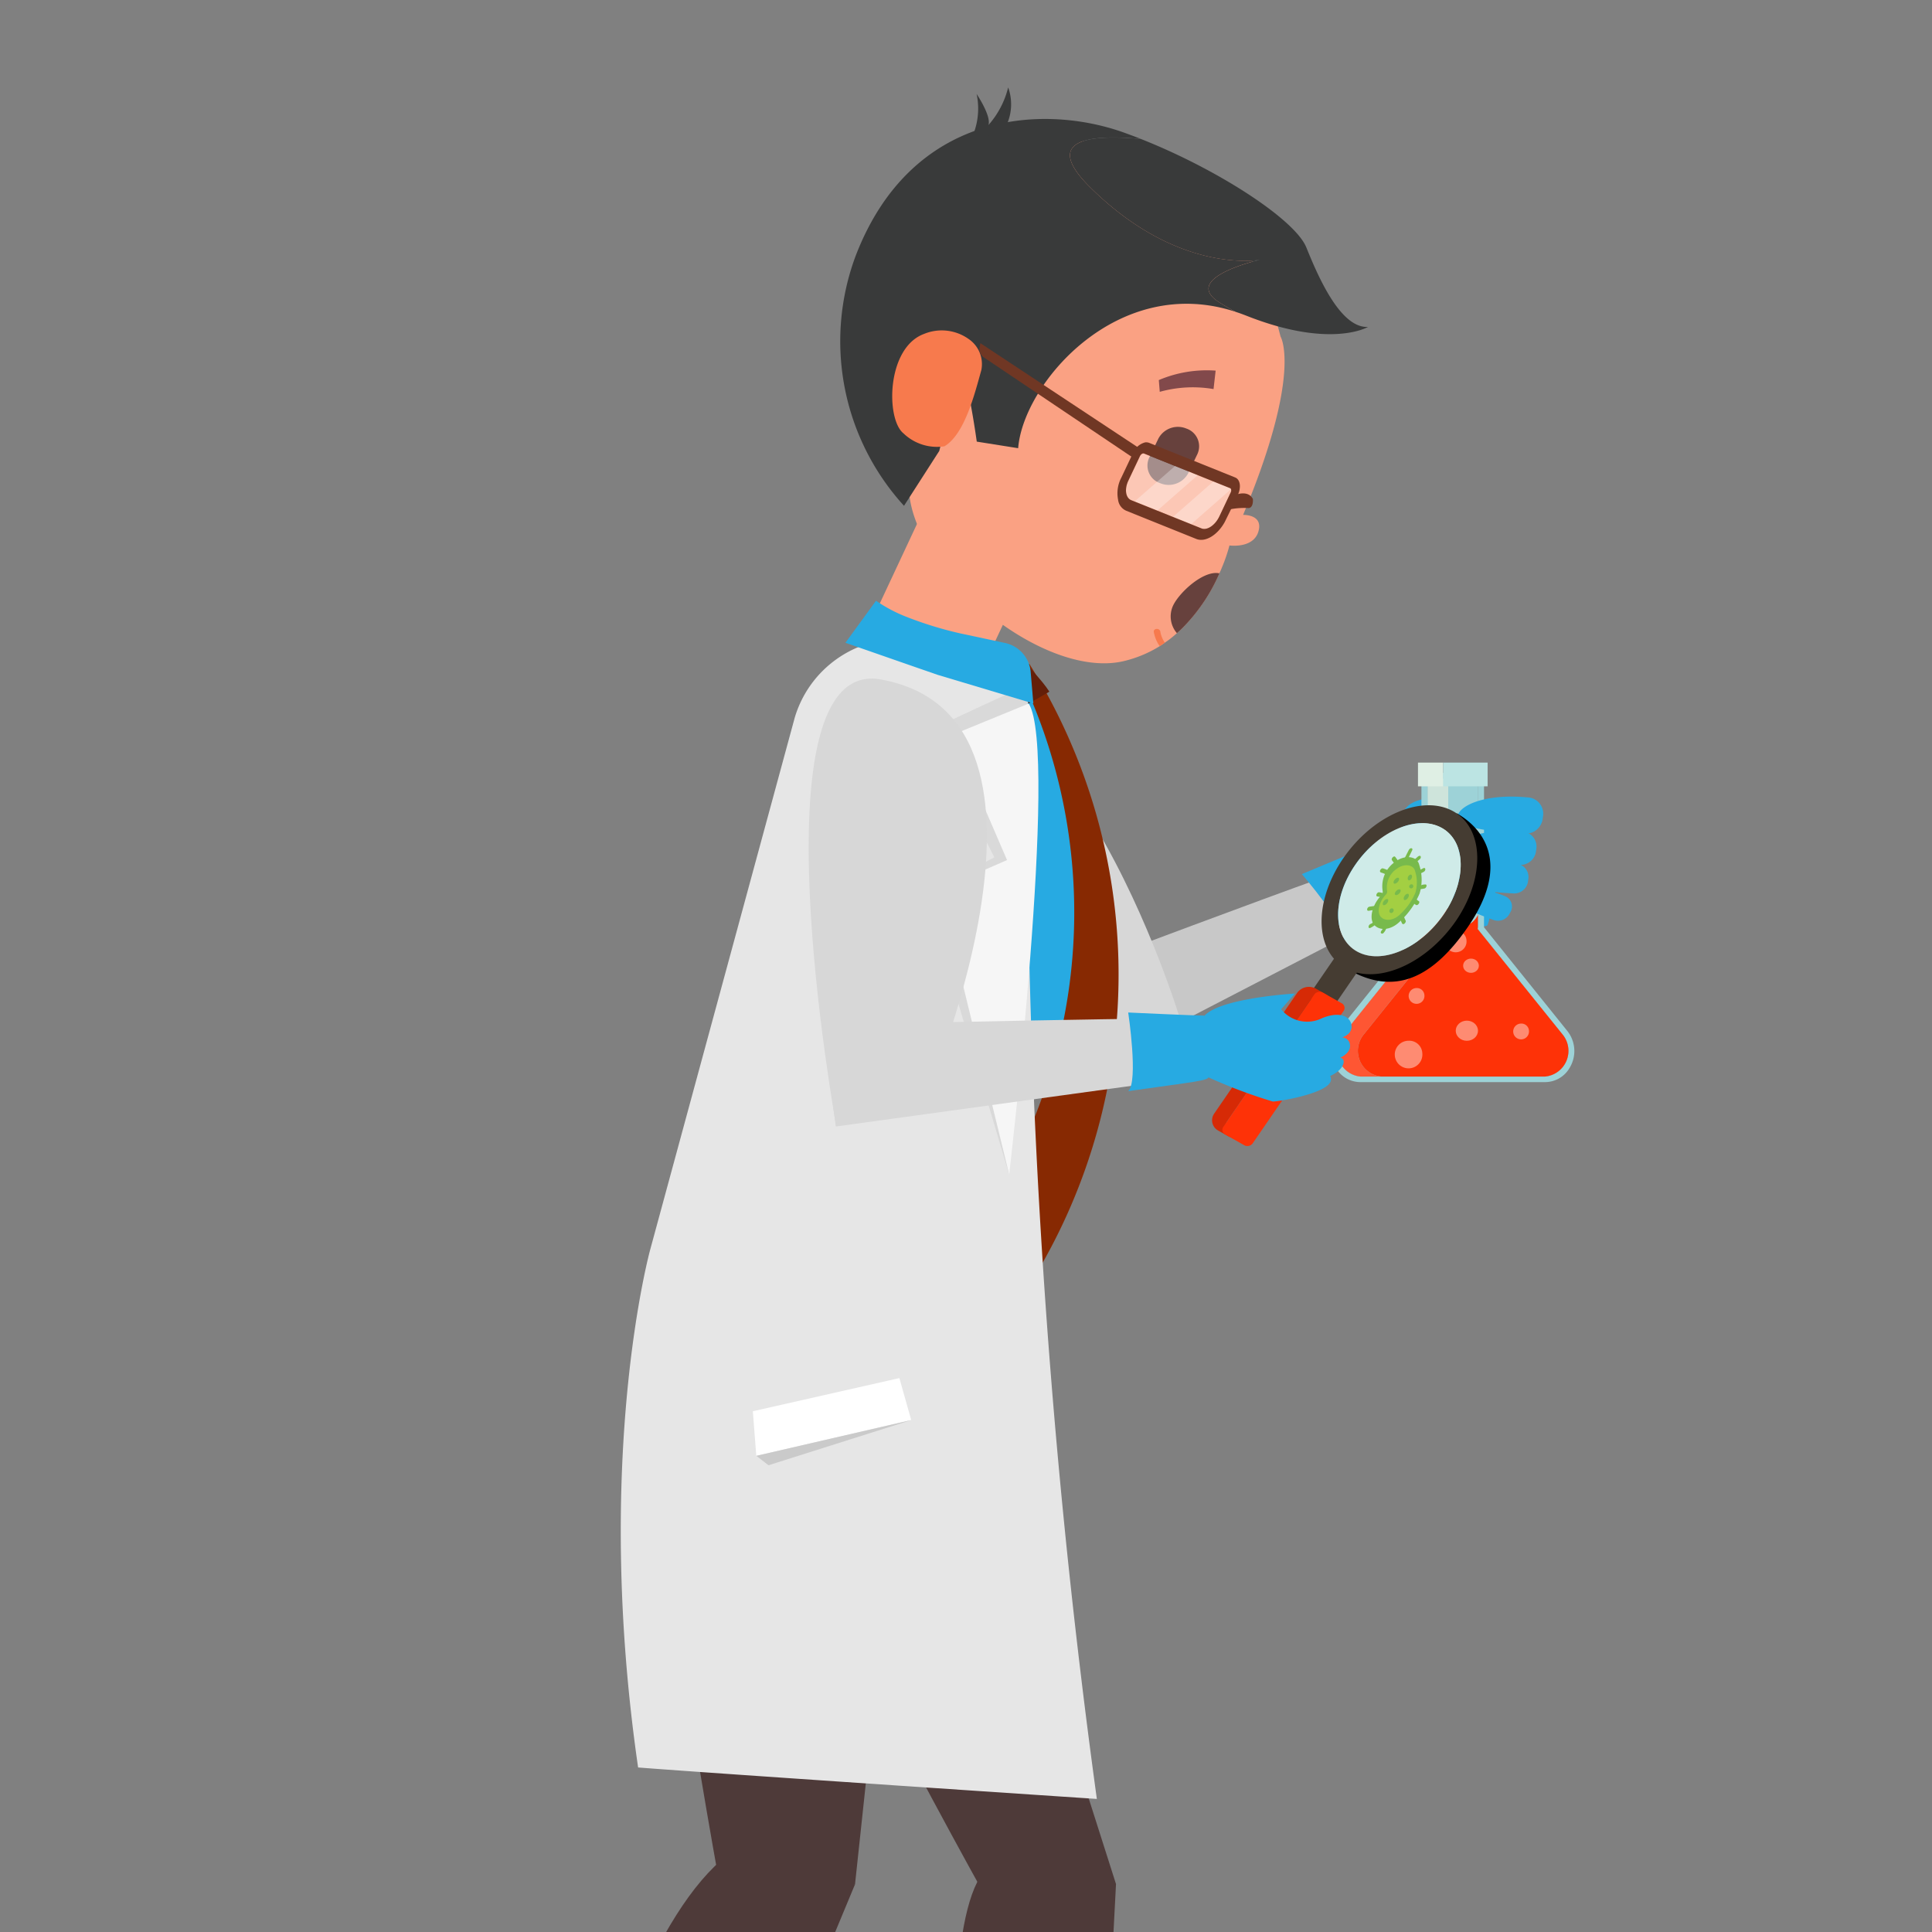 <svg xmlns="http://www.w3.org/2000/svg" xmlns:xlink="http://www.w3.org/1999/xlink" width="70" height="70" viewBox="0 0 70 70"><rect x="0" y="0" width="70" height="70" fill="#808080" stroke="none"/><defs><style>.a,.ai{fill:#fff;}.b{clip-path:url(#a);}.c{fill:#c8c8c8;}.d{fill:#27aae2;}.e{fill:#d7d7d7;}.f{fill:#9dd2d7;}.g{fill:#fe5633;}.h{fill:#cee4db;}.i{fill:#fe3207;}.j{fill:#fe8b72;}.k{fill:#dfefe4;}.l{fill:#bce4e3;}.m{fill:#453c32;}.n{fill:#cfebe8;}.o{fill:#d62a06;}.p{fill:#78ba4c;}.q{fill:#a3cf42;}.r{fill:#4e3a39;}.s{fill:#9d7355;}.t{fill:#59322b;}.u{fill:#7b260e;}.v{fill:#d0846f;}.w{fill:#e5917a;}.x{fill:#faa183;}.y{fill:#872902;}.z{fill:#641f09;}.aa{fill:#e6e6e6;}.ab{fill:#cacaca;}.ac{fill:#d9d9d9;}.ad{fill:#f6f6f6;}.ae{fill:#67413d;}.af{fill:#82494b;}.ag{fill:#f77a4d;}.ah{fill:#393a3a;}.ai{opacity:0.4;}.aj{opacity:0.29;}.ak{fill:#703724;}</style><clipPath id="a"><rect class="a" width="70" height="70" transform="translate(-10562 14675)"/></clipPath></defs><g class="b" transform="translate(10562 -14675)"><g transform="translate(-10597.563 14625.9)"><path class="c" d="M75.082,66.745,62.471,73.281l-1.922-3.268S74.3,64.8,74.559,64.891C75.3,65.149,75.082,66.745,75.082,66.745Z" transform="translate(11.315 15.212)"/><path class="d" d="M68.952,64.44C68.62,64.6,65.01,66.1,65.01,66.1s1.666,1.932,1.513,2.395c1.927-1.327,3.81-2.046,3.713-2.174S68.952,64.44,68.952,64.44Z" transform="translate(17.721 14.67)"/><path class="d" d="M67.022,64.34a4.972,4.972,0,0,0-.424,2.9c.4,1.087,2.909.992,3.009.867s.665-3.076.665-3.076l-.436-.717Z" transform="translate(19.845 14.518)"/><path class="d" d="M66.867,64.12a1.238,1.238,0,0,1,1.111-.062c.665.276,1.788.823,1.286,1.189a2.893,2.893,0,0,1-2.558.082A.772.772,0,0,1,66.867,64.12Z" transform="translate(19.837 14.088)"/><path class="e" d="M68.379,76.315s-13.739-11.958-9.4-13.828C66.1,59.419,70.513,74.332,70.513,74.332Z" transform="translate(7.845 11.814)"/><g transform="translate(83.795 76.73)"><path class="f" d="M74,72.879l-3.016-3.753,0-.06V63.529H68.716v5.537a.5.5,0,0,0,0,.06L65.7,72.879a1.168,1.168,0,0,0-.1,1.314,1.031,1.031,0,0,0,.9.542H73.2a1.031,1.031,0,0,0,.9-.542A1.168,1.168,0,0,0,74,72.879Zm-.8,1.654H66.507A.935.935,0,0,1,65.886,73l3.065-3.815a.949.949,0,0,1-.01-.117V63.734h1.822v5.332a.632.632,0,0,1-.01.117L73.82,73A.935.935,0,0,1,73.2,74.533Z" transform="translate(-65.447 -63.158)"/><path class="f" d="M73.065,74.42H66.373a.935.935,0,0,1-.621-1.535l3.065-3.815a.948.948,0,0,1-.01-.117V63.622h1.822v5.332a.632.632,0,0,1-.01.117l3.067,3.815A.935.935,0,0,1,73.065,74.42Z" transform="translate(-65.313 -63.046)"/><path class="g" d="M67.121,71.956h-.748a.935.935,0,0,1-.621-1.535l3.065-3.815a.948.948,0,0,1-.01-.117v-.633s.307-.445.748.029v.6a.635.635,0,0,0,.012.117L66.5,70.421A.936.936,0,0,0,67.121,71.956Z" transform="translate(-65.313 -60.581)"/><path class="h" d="M67.629,63.622V68.35c-.441-.474-.748-.029-.748-.029v-4.7Z" transform="translate(-63.387 -63.046)"/><path class="i" d="M72.624,71.837H66.68a.936.936,0,0,1-.621-1.535l3.067-3.815a.635.635,0,0,1-.012-.117v-.6a1.238,1.238,0,0,1,.163.21c.529.8.911,0,.911,0v.395a.632.632,0,0,1-.01.117L73.245,70.3A.935.935,0,0,1,72.624,71.837Z" transform="translate(-64.872 -60.462)"/><path class="f" d="M68.262,63.622v4.937s-.382.8-.911,0a1.238,1.238,0,0,0-.163-.209V63.622Z" transform="translate(-62.946 -63.046)"/><ellipse class="j" cx="0.403" cy="0.365" rx="0.403" ry="0.365" transform="translate(4.512 9.35)"/><path class="j" d="M67.169,67.323a.286.286,0,1,1-.285-.258A.273.273,0,0,1,67.169,67.323Z" transform="translate(-63.792 -58.896)"/><ellipse class="j" cx="0.285" cy="0.258" rx="0.285" ry="0.258" transform="translate(4.78 7.102)"/><path class="j" d="M68.724,67.907a.286.286,0,1,1-.285-.258A.273.273,0,0,1,68.724,67.907Z" transform="translate(-61.559 -58.193)"/><ellipse class="j" cx="0.285" cy="0.258" rx="0.285" ry="0.258" transform="translate(4.63 4.51)"/><path class="j" d="M67.432,65.13a.2.2,0,1,1-.2-.181A.192.192,0,0,1,67.432,65.13Z" transform="translate(-63.173 -61.446)"/><path class="j" d="M67.764,64.379a.2.2,0,1,1-.2-.183A.193.193,0,0,1,67.764,64.379Z" transform="translate(-62.699 -62.354)"/><path class="j" d="M67.386,68.381a.5.5,0,1,1-.495-.45A.473.473,0,0,1,67.386,68.381Z" transform="translate(-64.085 -57.853)"/><path class="j" d="M67.919,66.475a.392.392,0,1,1-.39-.353A.374.374,0,0,1,67.919,66.475Z" transform="translate(-63.017 -60.033)"/><g transform="translate(3.144)"><rect class="k" width="0.914" height="0.86"/><rect class="l" width="1.609" height="0.86" transform="translate(0.914)"/></g></g><path class="d" d="M70.193,65.1l-.022.161a.57.57,0,0,1-.614.456h0c-.65-.033-2.229-.15-2.231-.516,0-.408.906-.829,2.343-.692A.546.546,0,0,1,70.193,65.1Z" transform="translate(21.039 14.718)"/><path class="d" d="M70.438,64.587l-.024.176a.621.621,0,0,1-.665.5l-.007,0c-.7-.035-2.419-.163-2.421-.56,0-.443.984-.9,2.546-.752A.592.592,0,0,1,70.438,64.587Z" transform="translate(21.038 14.04)"/><path class="d" d="M69.891,65.561l-.019.143a.507.507,0,0,1-.546.408h0c-.58-.029-1.99-.135-1.993-.461,0-.364.809-.739,2.093-.617A.484.484,0,0,1,69.891,65.561Z" transform="translate(21.05 15.357)"/><path class="d" d="M69.383,66.255l-.061.112a.47.47,0,0,1-.572.2l0,0c-.468-.168-1.6-.6-1.5-.873.11-.3.889-.408,1.91.009A.4.4,0,0,1,69.383,66.255Z" transform="translate(20.921 15.863)"/><g transform="translate(79.477 78.276)"><path d="M69.625,64.191c.96.542,2,1.826.4,4.143s-3.052,2.243-4.329,1.522a9.432,9.432,0,0,0,2.192-.58,13.667,13.667,0,0,0,1.63-1.5,15.937,15.937,0,0,0,.694-2.3C70.175,65.327,69.625,64.191,69.625,64.191Z" transform="translate(-60.768 -63.906)"/><path class="m" d="M70.079,64.283c-1.125-.628-2.911.13-3.99,1.7-.989,1.44-1.04,3.059-.175,3.8a1.559,1.559,0,0,0,.256.181,1.7,1.7,0,0,0,.292.128c1.123.368,2.7-.39,3.7-1.828C71.236,66.7,71.2,64.913,70.079,64.283Zm-.356,3.738c-.85,1.235-2.256,1.835-3.14,1.339s-.911-1.9-.061-3.136,2.256-1.832,3.14-1.336S70.574,66.785,69.724,68.02Z" transform="translate(-61.334 -64.062)"/><path class="n" d="M69.371,67.665C68.52,68.9,67.115,69.5,66.231,69s-.911-1.9-.061-3.136,2.256-1.832,3.14-1.336S70.221,66.43,69.371,67.665Z" transform="translate(-60.981 -63.706)"/><path class="m" d="M0,0,.97-.042l-.182,4L-.182,4Z" transform="translate(4.537 5.389) rotate(31.879)"/><path class="o" d="M64.383,72.526l-.477-.269a.424.424,0,0,1-.158-.613l3.016-4.388a.524.524,0,0,1,.677-.143l.477.269a.522.522,0,0,0-.677.143l-3.016,4.388A.424.424,0,0,0,64.383,72.526Z" transform="translate(-63.674 -60.466)"/><path class="i" d="M.207.009l5.82.266A.237.237,0,0,1,6.244.5l.034.785a.191.191,0,0,1-.2.207L.261,1.228A.237.237,0,0,1,.044,1L.009.217A.191.191,0,0,1,.207.009Z" transform="matrix(0.528, -0.849, 0.849, 0.528, 0.292, 11.825)"/><g transform="translate(5.62 1.556)"><path class="p" d="M67.786,66.234a2.875,2.875,0,0,1-.685.986c-.326.342-.745.381-.953.157s-.076-.732.231-1.054h0v0a.194.194,0,0,0,.068-.19,1.076,1.076,0,0,1,.465-1.056c.336-.251.787-.207.862.119A1.714,1.714,0,0,1,67.786,66.234Z" transform="translate(-65.886 -64.592)"/><path class="q" d="M67.481,66.052a2.254,2.254,0,0,1-.524.752c-.248.26-.568.289-.726.119s-.058-.56.175-.8h0a.155.155,0,0,0,.051-.146.816.816,0,0,1,.356-.8c.256-.194.6-.159.658.09A1.328,1.328,0,0,1,67.481,66.052Z" transform="translate(-65.734 -64.435)"/><path class="p" d="M66.451,65.776a.09.09,0,0,1-.012.119.074.074,0,0,1-.11.009.09.09,0,0,1,.012-.119A.074.074,0,0,1,66.451,65.776Z" transform="translate(-65.506 -63.577)"/><path class="p" d="M66.69,65.655c-.037.062-.1.1-.134.09s-.044-.073-.007-.137.095-.1.134-.09S66.724,65.591,66.69,65.655Z" transform="translate(-65.202 -63.866)"/><path class="p" d="M66.369,65.759c-.046.057-.107.084-.139.06s-.02-.09.027-.148.107-.084.139-.06S66.416,65.7,66.369,65.759Z" transform="translate(-65.648 -63.762)"/><path class="p" d="M66.429,65.309c.049-.053.11-.073.136-.044s.007.1-.044.15-.11.073-.136.042S66.378,65.362,66.429,65.309Z" transform="translate(-65.418 -64.184)"/><path class="p" d="M66.741,65.281a.15.15,0,0,1-.088.126c-.041.013-.073-.02-.068-.075a.151.151,0,0,1,.085-.128C66.714,65.19,66.746,65.223,66.741,65.281Z" transform="translate(-65.114 -64.245)"/><path class="p" d="M66.528,65.617c-.056.044-.114.049-.132.009s.017-.1.073-.148.114-.046.132-.009S66.584,65.575,66.528,65.617Z" transform="translate(-65.39 -63.953)"/><path class="p" d="M66.629,65.492a.068.068,0,0,1,0-.1.073.073,0,0,1,.1-.02.077.077,0,0,1-.1.119Z" transform="translate(-65.084 -64.053)"/><g transform="translate(0.462 0.728)"><path class="p" d="M66.206,65.249a.775.775,0,0,1,.149.055c.068.031.163-.108.1-.139a1.113,1.113,0,0,0-.178-.066c-.032-.009-.076.029-.095.066s0,.075.027.084Z" transform="translate(-66.171 -65.097)"/></g><g transform="translate(0.889 0.298)"><path class="p" d="M66.356,65.04l.093.128c.044.06.163-.062.119-.121l-.093-.128c-.044-.06-.163.062-.119.121Z" transform="translate(-66.346 -64.903)"/></g><g transform="translate(1.359)"><path class="p" d="M66.69,64.83l-.141.28c-.046.095.073.115.122.02l.139-.282c.049-.095-.073-.112-.119-.018Z" transform="translate(-66.539 -64.767)"/></g><g transform="translate(1.653 0.271)"><path class="p" d="M66.763,65.15l.158-.141a.085.085,0,0,0,.022-.1c-.022-.026-.061-.015-.1.015l-.156.139a.09.09,0,0,0-.024.106c.022.026.061.015.1-.015Z" transform="translate(-66.659 -64.89)"/></g><g transform="translate(1.791 0.718)"><path class="p" d="M66.767,65.32a.809.809,0,0,0,.217-.095.1.1,0,0,0,.046-.106c-.01-.033-.049-.033-.085-.011a.633.633,0,0,1-.144.064.114.114,0,0,0-.083.084c-.01.035.012.075.049.064Z" transform="translate(-66.716 -65.093)"/></g><g transform="translate(1.852 1.314)"><path class="p" d="M66.828,65.534c.012-.009.039-.007.054-.009l.076-.013c.085-.013.119-.163.034-.148a.408.408,0,0,0-.2.053c-.085.06-.046.176.039.117Z" transform="translate(-66.741 -65.364)"/></g><g transform="translate(1.661 1.842)"><path class="p" d="M66.673,65.738a.383.383,0,0,0,.1.079c.063.037.161-.1.1-.139a.346.346,0,0,1-.08-.062c-.019-.022-.061-.018-.095.015s-.044.084-.022.106Z" transform="translate(-66.663 -65.603)"/></g><g transform="translate(1.189 2.436)"><path class="p" d="M66.473,65.993c.022.055.046.112.071.165a.053.053,0,0,0,.085.013c.034-.024.061-.077.049-.106-.027-.055-.051-.11-.073-.168-.029-.073-.161.02-.132.095Z" transform="translate(-66.469 -65.872)"/></g><g transform="translate(0.495 2.824)"><path class="p" d="M66.254,66.132a.218.218,0,0,1-.037.071c-.032.033-.044.079-.024.1a.064.064,0,0,0,.095-.015.442.442,0,0,0,.1-.179c.024-.1-.11-.077-.134.02Z" transform="translate(-66.184 -66.048)"/></g><g transform="translate(0.052 2.629)"><path class="p" d="M66.206,65.991a.579.579,0,0,1-.139.088c-.088.042-.085.181,0,.139a.943.943,0,0,0,.209-.139.084.084,0,0,0,.022-.106c-.022-.026-.061-.013-.1.018Z" transform="translate(-66.002 -65.96)"/></g><g transform="translate(0 2.089)"><path class="p" d="M66.032,65.894l.2-.031c.088-.011.122-.161.034-.148l-.2.029c-.088.011-.122.161-.034.15Z" transform="translate(-65.981 -65.715)"/></g><g transform="translate(0.329 1.597)"><path class="p" d="M66.15,65.642a.809.809,0,0,1,.132.029c.032.009.078-.029.1-.066s0-.075-.027-.084a.867.867,0,0,0-.132-.029c-.078-.011-.146.137-.068.15Z" transform="translate(-66.116 -65.492)"/></g></g></g><path class="r" d="M61.012,105.041s-2.555-20.267-.129-23.436l4.823.4-1.191,22.9S61.767,106.344,61.012,105.041Z" transform="translate(10.292 35.356)"/><g transform="translate(71.133 139.566)"><path class="s" d="M60.517,94.345l-.268-.6H64.8l-.324.593A16.549,16.549,0,0,1,60.517,94.345Z" transform="translate(-60.249 -89.584)"/><path class="s" d="M62.318,93.741l.195.593a9.062,9.062,0,0,0,4.365.2l.2-.3Z" transform="translate(-57.278 -89.584)"/><path class="t" d="M61.935,91.856s-.307.293-.209.542A23.224,23.224,0,0,0,64.6,94.156h.516Z" transform="translate(-58.156 -91.856)"/><path class="u" d="M60.249,92.721v3.2s3.057.265,3.713.223a3.673,3.673,0,0,1,2.136.183c.68.386,3.954.088,3.954.088s.655-2.887-2.085-2.622-1.6.622-1.6.622c.132.115,1.51.56.146-.71-.151-.141-2.911-1.78-2.911-1.78S60.736,92.216,60.249,92.721Z" transform="translate(-60.249 -91.768)"/></g><path class="v" d="M60.561,78.32s-.212-.051-.46-.584-1.072-1.74-.918-2.419c.085-.39.285-.741.37-1.045a4.443,4.443,0,0,0,1.2,1.685s-.27.794-.041,1.136S60.873,78.264,60.561,78.32Z" transform="translate(9.325 26.518)"/><path class="w" d="M56.724,77.236s1.817-15.447,6.485-14.406c5.9,1.314-2.933,15.564-2.933,15.564Z" transform="translate(5.822 12.668)"/><path class="r" d="M63.87,72.926c.088.335,6.234,19.612,6.234,19.612L65.66,93.5s-9.82-17.471-8.814-19.262S63.87,72.926,63.87,72.926Z" transform="translate(5.894 24.826)"/><path class="d" d="M66.853,61.753s-4.96-1.749-6.58,1.921-1.812,15.27-4.448,21.085c-1.532,3.376,9.44,3.835,9.44,3.835s2.037-9.579,3.51-10.918C70.337,76.253,73.562,65.418,66.853,61.753Z" transform="translate(4.321 10.929)"/><path class="r" d="M64.94,72.914c-.012.344-2.2,20.744-2.2,20.744l-4.809.514s-3.754-20.159-2.261-21.646S64.94,72.914,64.94,72.914Z" transform="translate(3.801 23.724)"/><path class="r" d="M53.265,103.959s2.663-19.068,8.073-22.739l4.346,1.27-9.118,21.937S53.548,105.41,53.265,103.959Z" transform="translate(0.854 34.892)"/><path class="x" d="M0,0,4.376-.151,4.112,6.975l-4.376.151Z" transform="translate(69.105 67.405) rotate(22.959)"/><g transform="translate(70.492 72.821)"><g transform="translate(0 0.247)"><path class="y" d="M62.178,61.7c-.244.254.039.026-.207.276l.044.2h0a19.878,19.878,0,0,1-2.029,20.565,18.244,18.244,0,0,1,.809,2.767c1.73-1.44.02.029,1.713-1.469A21.2,21.2,0,0,0,62.361,61.8C62.3,61.768,62.239,61.735,62.178,61.7Z" transform="translate(-59.986 -61.7)"/></g><path class="z" d="M60.7,61.736c.015-.007.241-.148.241-.148.346.459.792.856,1.106,1.339-.251.148-.5.291-.753.432Q61.032,62.538,60.7,61.736Z" transform="translate(-58.955 -61.588)"/></g><path class="aa" d="M69.63,62.565A9.9,9.9,0,0,0,64.9,61.336a3.993,3.993,0,0,0-3.717,2.86L55.952,83.449s-2.08,7.5-.443,18.781c2.9.227,16.621,1.14,16.621,1.14A271.588,271.588,0,0,1,69.63,62.565Z" transform="translate(3.174 10.909)"/><g transform="translate(52.67 138.689)"><path class="s" d="M52.721,93.543,52.67,92.9,57,94.161l-.509.474A16.232,16.232,0,0,1,52.721,93.543Z" transform="translate(-52.67 -89.727)"/><path class="s" d="M54.649,93.531l-.017.615a8.753,8.753,0,0,0,4.088,1.407l.295-.229Z" transform="translate(-49.852 -88.961)"/><path class="t" d="M54.951,91.577s-.392.194-.382.456a21.272,21.272,0,0,0,2.141,2.474l.495.143Z" transform="translate(-49.944 -91.316)"/><path class="u" d="M53.759,91.577l-1.089,3.05s2.821,1.1,3.459,1.244a3.5,3.5,0,0,1,1.968.77c.516.556,3.734,1.182,3.734,1.182s1.6-2.562-1.1-3.076S59,94.893,59,94.893c.085.146,1.245.953.38-.635-.1-.176-2.168-2.5-2.168-2.5S54.392,91.23,53.759,91.577Z" transform="translate(-52.67 -91.458)"/></g><g transform="translate(62.84 99.034)"><path class="a" d="M56.845,74.673l.125,1.617,5.612-1.3-.428-1.518Z" transform="translate(-56.845 -73.475)"/><path class="ab" d="M62.509,74.163,57.338,75.8l-.442-.342Z" transform="translate(-56.771 -72.645)"/></g><path class="ac" d="M63.148,62.081c-.287.095-3.576,1.645-3.576,1.645l2.339,4.613-2.5,1.268,3.035,10.221Z" transform="translate(9.68 11.827)"/><path class="ad" d="M62.851,62.391l-2.745,1.125,1.959,4.545-2.441,1.065,2.519,10.329S63.942,64.124,62.851,62.391Z" transform="translate(9.985 12.201)"/><path class="e" d="M58.672,78.18s-3.094-17.024,1.62-16.168c7.73,1.4,1.4,15.738,1.4,15.738Z" transform="translate(7.187 11.706)"/><path class="e" d="M72.733,69.507,58.368,71.483l-.49-3.674s14.9-.373,15.106-.2C73.578,68.089,72.733,69.507,72.733,69.507Z" transform="translate(7.479 18.432)"/><path class="d" d="M64.932,63.246a1.181,1.181,0,0,0-.97-1.023L62.455,61.9l-.063-.013a13.477,13.477,0,0,1-2.032-.631,5.377,5.377,0,0,1-1.018-.547l-.01-.007-1.1,1.511-.01.011L60.45,63l1.118.388,3.447,1.032.017,0Z" transform="translate(7.971 10.164)"/><g transform="translate(78.955 85.101)"><path class="d" d="M68.627,69.472c.107.035.166.117.093.282a.534.534,0,0,1-.141.183,1.376,1.376,0,0,1-.319.2.24.24,0,0,1,.032.139c-.02.5-2.015.811-2.112.789a18.561,18.561,0,0,1-2.719-1.058l.251-2.053c.6-.646,3.274-.8,3.274-.8l-.5.569a1.211,1.211,0,0,0,1.486.322c.726-.293,1.065.007,1.065.3a.367.367,0,0,1-.122.273.807.807,0,0,1-.222.126.3.3,0,0,1,.246.141.34.34,0,0,1-.015.357A.71.71,0,0,1,68.627,69.472Z" transform="translate(-63.46 -67.157)"/><path class="d" d="M66.663,67.969a.807.807,0,0,1-.222.126l-1.418.293a18,18,0,0,0,1.761-.692A.367.367,0,0,1,66.663,67.969Z" transform="translate(-61.214 -66.507)"/><path class="d" d="M66.775,68.1a.711.711,0,0,1-.292.229l-1.53.24Z" transform="translate(-61.316 -66.017)"/><path class="d" d="M66.568,68.418a1.376,1.376,0,0,1-.319.2l-1.389.176C64.9,68.784,66.017,68.533,66.568,68.418Z" transform="translate(-61.45 -65.637)"/></g><path class="d" d="M65.2,67.579c-.378,0-2.77-.112-2.77-.112s.378,2.507,0,2.849c2.392-.342,2.933-.375,2.914-.529S65.2,67.579,65.2,67.579Z" transform="translate(14.01 18.318)"/><g transform="translate(65.973 52.267)"><path class="x" d="M71.878,67.822a5.813,5.813,0,0,1-.266.783c-.029.073-.063.15-.1.227a6.455,6.455,0,0,1-1.364,2.007c-.058.055-.114.108-.175.161a3.6,3.6,0,0,1-.438.346c-.058.042-.122.084-.185.126a4.4,4.4,0,0,1-1.308.542c-3,.7-7.949-3.486-7.776-6.514s-3.847-5.874-.59-9.707c3.216-3.786,11.778-4.523,14.054,4.461,0,0,.8,1.305-1.357,6.461,0,0,.738-.029.555.6S71.878,67.822,71.878,67.822Z" transform="translate(-57.743 -51.226)"/><path class="ae" d="M63.178,59.883h0a.674.674,0,0,1-.4-.92l.334-.695a.8.8,0,0,1,1.016-.364h0a.677.677,0,0,1,.4.92l-.334.695A.8.8,0,0,1,63.178,59.883Z" transform="translate(-51.552 -45.543)"/><path class="af" d="M64.941,56.94l-.076.668a4.44,4.44,0,0,0-1.949.1l-.034-.426A4.438,4.438,0,0,1,64.941,56.94Z" transform="translate(-51.306 -46.678)"/><g transform="translate(11.392 17.593)"><path class="ae" d="M63.461,62.265c-.058.055-.114.108-.175.161a.929.929,0,0,1-.136-1.006c.234-.485,1.111-1.286,1.676-1.162A6.455,6.455,0,0,1,63.461,62.265Z" transform="translate(-62.446 -60.245)"/><g transform="translate(0 2.027)"><path class="ag" d="M63.209,61.664c-.058.042-.122.084-.185.126a1.251,1.251,0,0,1-.214-.514c-.024-.135.207-.154.234-.02A1.016,1.016,0,0,0,63.209,61.664Z" transform="translate(-62.807 -61.165)"/></g></g><path class="ah" d="M64.611,64.713l-1.5-.238s-.448-3.264-.677-2.362l-.682,2.7L60.475,66.8a8.848,8.848,0,0,1-1.759-9.037c2-5.233,6.726-5.541,9.688-4.5.217.079.436.159.655.245-1.944-.183-3.559.049-1.847,1.744,3.091,3.067,5.917,2.673,6.158,2.633-.236.055-2.738.666-1.537,1.5a6.687,6.687,0,0,0,.682.395C68.231,58.352,64.794,62.363,64.611,64.713Z" transform="translate(-58.131 -51.641)"/><path class="ah" d="M60.083,54.183a2.542,2.542,0,0,0,.219-1.678s.536.794.429,1.125a3.213,3.213,0,0,0,.714-1.363,1.8,1.8,0,0,1-.183,1.59Z" transform="translate(-55.327 -52.267)"/><path class="ah" d="M72.356,59.954c-.083.049-1.445.77-4.429-.417-.115-.044-.227-.086-.339-.121a6.687,6.687,0,0,1-.682-.395c-1.2-.836,1.3-1.447,1.537-1.5-.241.04-3.067.434-6.158-2.633-1.713-1.7-.1-1.927,1.847-1.744,2.765,1.092,5.583,2.913,5.993,3.932C70.566,58.168,71.365,60,72.356,59.954Z" transform="translate(-53.203 -51.275)"/><path class="ag" d="M62.145,57.7a1.1,1.1,0,0,0-.456-1.127,1.682,1.682,0,0,0-1.618-.187c-1.362.5-1.389,3.083-.75,3.6a1.751,1.751,0,0,0,1.488.472C61.546,60.018,61.907,58.547,62.145,57.7Z" transform="translate(-57 -47.455)"/><g transform="translate(5.077 9.266)"><g transform="translate(4.996 3.593)"><path class="ai" d="M66.189,59.7l-.421.884c-.149.311-.436.5-.638.417l-2.543-1.021c-.207-.084-.253-.406-.1-.719l.419-.882c.032-.068.1-.11.146-.09l3.118,1.255C66.208,59.557,66.221,59.628,66.189,59.7Z" transform="translate(-62.081 -57.88)"/><g class="aj" transform="translate(0.632 0.853)"><path class="a" d="M64.816,58.815,63.348,60.1l-.823-.33,1.468-1.287Z" transform="translate(-62.525 -58.485)"/><g transform="translate(1.391 0.558)"><path class="a" d="M65.222,59l-1.468,1.287-.658-.264,1.468-1.287Z" transform="translate(-63.096 -58.738)"/></g></g><path class="ak" d="M66.532,59.37l-3.118-1.255a.325.325,0,0,0-.139-.015.662.662,0,0,0-.443.388l-.421.889a1.212,1.212,0,0,0-.119.794.5.5,0,0,0,.3.408L65.129,61.6c.326.128.767-.139,1.028-.613l.236-.481.234-.492C66.761,59.736,66.724,59.445,66.532,59.37Zm-1.22,1.846L62.77,60.195c-.207-.086-.253-.406-.1-.719l.417-.882c.034-.068.1-.108.146-.09l3.118,1.255c.044.018.056.088.022.157l-.419.884C65.8,61.11,65.513,61.3,65.311,61.216Z" transform="translate(-62.266 -58.098)"/></g><path class="ak" d="M65.974,60.255l-5.725-3.786-.029.165a.355.355,0,0,0,.141.342l5.41,3.638Z" transform="translate(-60.215 -56.469)"/><path class="ak" d="M64.058,59.031s.526-.269.731.106c0,0,.034.307-.149.333a2.71,2.71,0,0,0-.711.051Z" transform="translate(-54.882 -53.494)"/></g></g></g></g></svg>